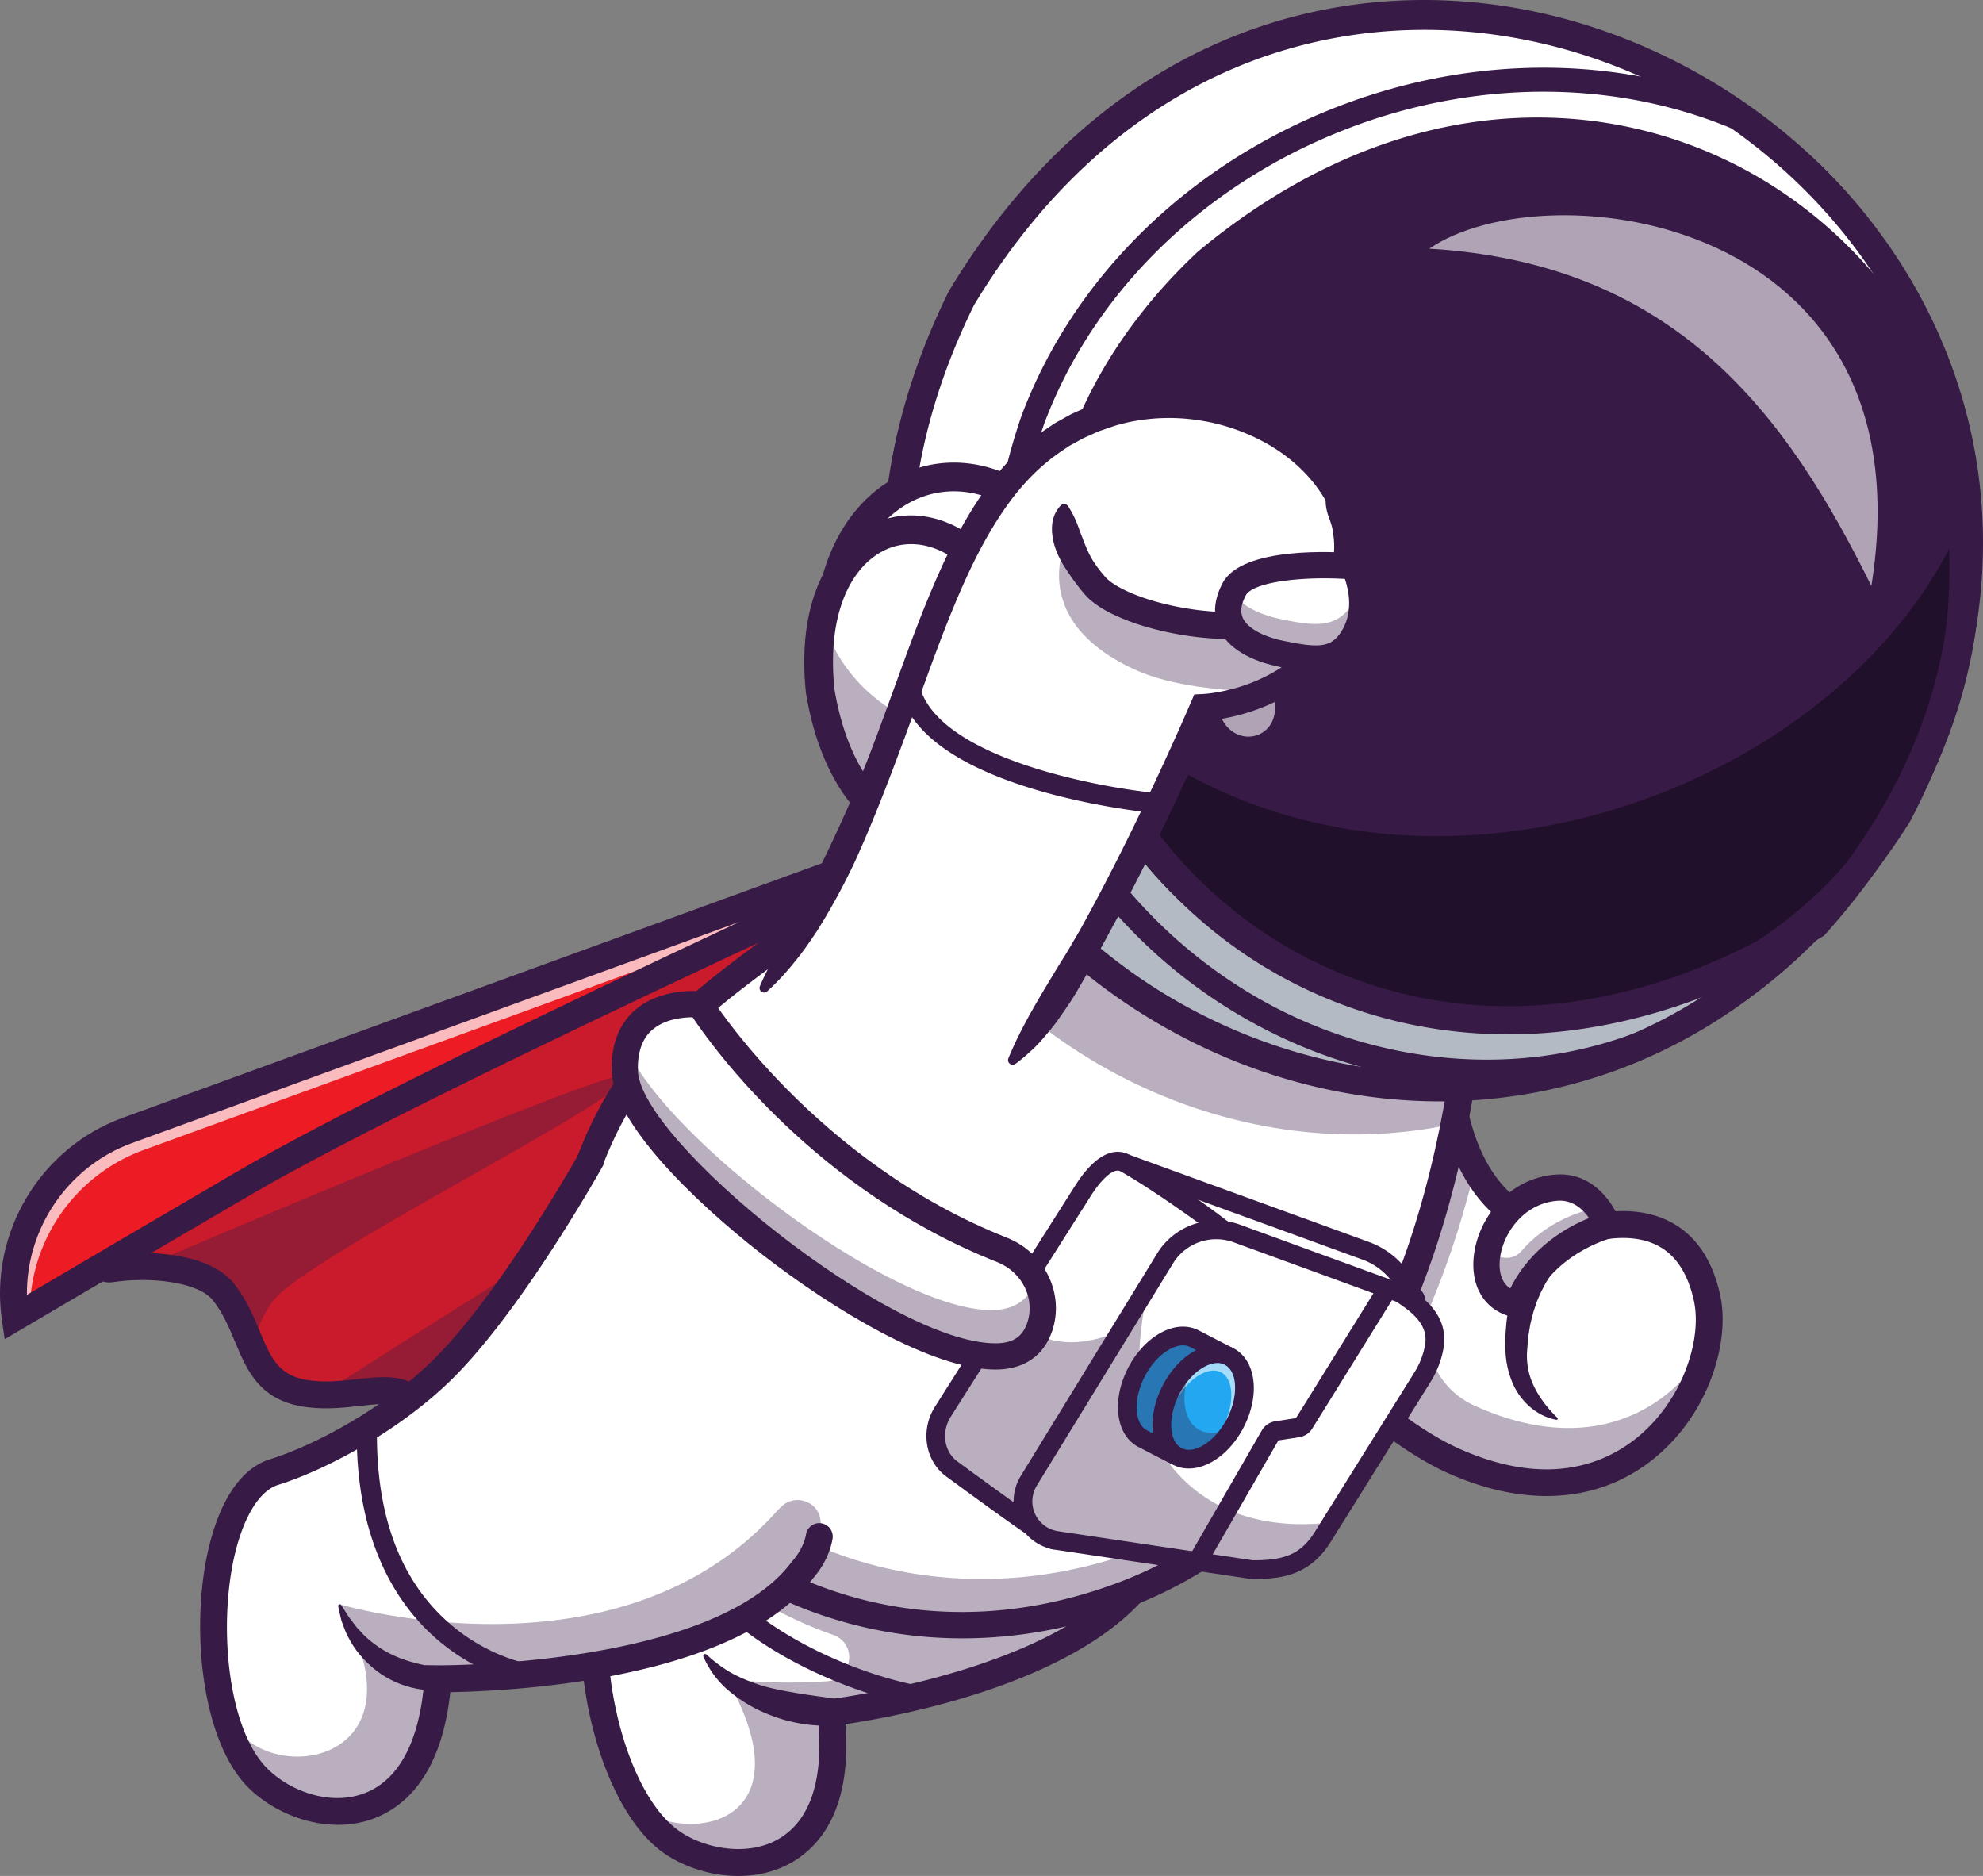 <svg id="Layer_1" data-name="Layer 1" xmlns="http://www.w3.org/2000/svg" viewBox="0 0 2644.95 2502.04"><rect x="0" y="0" width="2644.95" height="2502.04" fill="#808080" stroke="none"/><defs><style>.cls-1{fill:#ed1b24;}.cls-2{opacity:0.2;}.cls-3{fill:#371a45;}.cls-4{opacity:0.35;}.cls-5{opacity:0.7;}.cls-6{fill:#fff;}.cls-7{fill:#293856;}.cls-8{fill:#21102b;}.cls-9{opacity:0.6;}.cls-10{fill:#22a7f0;}</style></defs><path class="cls-1" d="M787.24,2448.14A278.9,278.9,0,0,1,831,2445h0c43.18.27,87.85,10.27,106.56,34.27,20,25.6,28.75,54.08,40,78.39,13.45,29.11,30.5,52.3,75,57.41,4.8.54,9.51.9,14.22,1,68.12,2.29,124.59-31.89,142.31,44.27l212.76-268.2,367.32-463.07-738.54,312-263.8,200.25C779.84,2445,779.34,2449.35,787.24,2448.14Z" transform="translate(-639.32 -755.76)"/><g class="cls-2"><path class="cls-3" d="M787.24,2448.14A278.9,278.9,0,0,1,831,2445h0c43.18.27,87.85,10.27,106.56,34.27,20,25.6,28.75,54.08,40,78.39,13.45,29.11,30.5,52.3,75,57.41,4.8.54,9.51.9,14.22,1,68.12,2.29,124.59-31.89,142.31,44.27l212.76-268.2,367.32-463.07-738.54,312-263.8,200.25C779.84,2445,779.34,2449.35,787.24,2448.14Z" transform="translate(-639.32 -755.76)"/></g><g class="cls-4"><path class="cls-3" d="M831.06,2445c43.18.27,87.85,10.27,106.56,34.27,20,25.6,28.75,54.08,40,78.39.9-17.85,6.95-40.63,25.2-66,43.06-59.78,493-279.59,470.43-301.43C1459.35,2176.8,840.52,2441,831.06,2445Z" transform="translate(-639.32 -755.76)"/></g><g class="cls-4"><path class="cls-3" d="M1066.83,2616.1c68.12,2.29,124.59-31.89,142.31,44.27l212.76-268.2C1275.33,2482.67,1108.9,2589.1,1066.83,2616.1Z" transform="translate(-639.32 -755.76)"/></g><path class="cls-3" d="M1208.2,2664.58l-.88-3.8c-12.69-54.5-44.9-50.89-89.45-45.9-19.76,2.21-42.16,4.73-65.46,2-55.05-6.35-68.87-39.43-84.86-77.74-8.18-19.59-16.63-39.84-31.42-58.77-24.2-31-94.64-38.79-148.63-30.41-5.5.84-7.26-.85-7.77-2.42-.81-2.5,1.49-5.43,6.16-7.85l263.65-200.17,745.71-315.08Zm-56.74-56.08c27.4,0,48.4,8.74,58.6,47.68l573.09-722.5L1051.41,2242.8,787.75,2443c-3.1,1.58-4.14,2.95-4.36,3.44.13,0,.49,0,1.2,0a15.06,15.06,0,0,0,2.34-.2c55.05-8.54,127.09-.29,152.16,31.81,15.1,19.33,23.66,39.82,31.93,59.64,15.54,37.21,29,69.36,81.82,75.45,22.88,2.64,45.05.15,64.61-2C1129.55,2609.78,1141,2608.5,1151.46,2608.5Z" transform="translate(-639.32 -755.76)"/><path class="cls-3" d="M1200.11,2700.62l-8.43-36.2c-9-38.75-24.49-38.91-72-33.58-20.62,2.31-44,4.93-69.09,2-64.4-7.42-81.4-48.13-97.84-87.51-7.77-18.6-15.8-37.84-29.26-55.07-19.42-24.86-84.41-32-133.51-24.42-14.87,2.33-23-5.74-25.5-13.35-2.58-7.93-.5-18.85,12.68-26.31l264.49-200.8,2.07-.87,803.17-339.3Zm-49.39-108.07c24.94,0,48.52,6.15,63.87,32.08l516.94-651.71-671.79,283.79L835.43,2427c46.91.83,94.1,12.76,116.32,41.21,16.43,21,25.81,43.5,34.09,63.33,15.25,36.53,25.33,60.67,68.84,65.68,21.06,2.43,41.36.16,61-2C1127.18,2593.89,1139.1,2592.55,1150.72,2592.55ZM786.89,2441.33h0Z" transform="translate(-639.32 -755.76)"/><path class="cls-1" d="M2030.06,1819,809.15,2263.5a230.91,230.91,0,0,0-149.63,249.36h0S836.3,2408.7,967.71,2332C1224.37,2182.32,2030.06,1819,2030.06,1819Z" transform="translate(-639.32 -755.76)"/><g class="cls-5"><path class="cls-6" d="M659.51,2512.86s7.13-4.22,19.59-11.53A231.08,231.08,0,0,1,831,2289.55L1672.88,1983c194.87-90.78,351-161.24,357-164L809.17,2263.49A231,231,0,0,0,659.51,2512.86Z" transform="translate(-639.32 -755.76)"/></g><path class="cls-3" d="M645.52,2541.94l-3.76-26.56c-16.4-115.73,51.42-228.75,161.25-268.74l1220.91-444.53,13.52,33.21c-8,3.63-807.78,364.68-1060.69,512.22-129.88,75.76-306.36,179.74-308.12,180.78Zm980.36-556.72L815.29,2280.36c-85.25,31-140.92,113.49-140.08,202.45,53.38-31.43,182.49-107.37,283.46-166.26C1093.79,2237.72,1383,2098.79,1625.88,1985.22Z" transform="translate(-639.32 -755.76)"/><path class="cls-6" d="M1534.65,3212.32c75.21,53.15,238.51,46.6,212.81-172.4,0,0,157.42-18.35,286.14-80.15,64-30.72,120.82-72.16,147.78-127.42l-342.25-512s-86.6,204-159.93,310.49c-41.94,60.87-103.34,116.16-156.35,152a423.26,423.26,0,0,1-40.9,24.72C1392.29,2854.46,1432.57,3140.2,1534.65,3212.32Z" transform="translate(-639.32 -755.76)"/><g class="cls-4"><path class="cls-3" d="M1496.12,3171.46c11.53,16.91,24.45,30.9,38.53,40.86,75.21,53.15,238.51,46.6,212.81-172.4,0,0,157.38-18.35,286.09-80.15h0c12.78-6.14,25.29-12.69,37.31-19.73q3.38-2,6.73-4a357.09,357.09,0,0,0,48.17-34.49c1.17-1,2.33-2,3.5-3.05,5.07-4.48,10-9.1,14.57-13.9,1.4-1.44,2.79-2.87,4.13-4.35,2.74-3,5.38-5.92,7.89-9,1.13-1.35,2.25-2.74,3.37-4.13,2.55-3.23,5-6.5,7.35-9.86,1.08-1.53,2.11-3.05,3.1-4.58,1.16-1.7,2.24-3.41,3.32-5.16s2-3.27,2.91-5c.72-1.21,1.39-2.42,2.06-3.67.5-.86.95-1.75,1.39-2.65.72-1.3,1.35-2.56,2-3.86l-342.25-512a.39.39,0,0,1,0,.14.15.15,0,0,0,0,.13c-.09.18-.18.4-.36.76-.85,2-3,6.95-6.14,14.22-21.57,49.24-92.08,206.31-153.34,295.24-41.94,60.87-103.34,116.16-156.35,152,58.61,67.8,137.17,121.75,227.76,153.5,32.71,11.47,26.08,59.47-8.5,61.83-77.65,5.3-133.6-3.41-133.6-3.41C1713.46,3178.68,1574,3215.73,1496.12,3171.46Z" transform="translate(-639.32 -755.76)"/></g><path class="cls-3" d="M1624.17,3257.81c-37.14,0-73.78-12.42-99.89-30.86-74.18-52.41-116.31-202.83-109.12-310.44,4.27-63.88,24.49-107,58.47-124.8,54.9-28.69,138-94.46,190.79-171.05,71.5-103.78,157.32-305.3,158.18-307.32a17.94,17.94,0,1,1,33,14c-3.56,8.4-88.13,206.92-161.66,313.66-56.24,81.63-145,151.82-203.72,182.5-21.68,11.33-36,46.1-39.29,95.39-6.41,95.9,30.63,234,94,278.75,33.46,23.64,91.73,35.29,133.77,10.29,43-25.58,60.61-83,50.86-165.91l-2.1-17.83,17.83-2.08c3.43-.41,344-42,419.92-197.65a17.94,17.94,0,1,1,32.24,15.73c-74.81,153.33-356.46,204.3-430.54,215.2,8.63,111.52-32.64,161.24-69.87,183.38C1674.65,3252.12,1649.3,3257.81,1624.17,3257.81Z" transform="translate(-639.32 -755.76)"/><path class="cls-3" d="M1864.64,3031.28a13.52,13.52,0,0,1-2.52-.24c-99.42-18.9-298.43-96.14-340.07-253.2a13.45,13.45,0,1,1,26-6.89c35.43,133.66,210.24,213,319.08,233.65a13.46,13.46,0,0,1-2.5,26.68Z" transform="translate(-639.32 -755.76)"/><path class="cls-3" d="M1748.9,3056.8a139.55,139.55,0,0,1-26.07-.2c-4.24-.31-8.46-.85-12.64-1.56s-8.39-1.38-12.53-2.36c-16.64-3.52-32.79-9.54-48.26-16.94a189.52,189.52,0,0,1-42.61-28.91,127.68,127.68,0,0,1-29.24-41.32,2.6,2.6,0,0,1,4.13-3l.13.12c11.92,10.84,24.12,19.87,37.5,26.83a236.46,236.46,0,0,0,41.76,16.07c14.45,3.87,29.19,6.36,43.92,8.89,7.37,1.2,14.79,2.26,22.2,3.31s15.15,2.05,21.71,3.15l1.41.24a18,18,0,0,1-1.41,35.64Z" transform="translate(-639.32 -755.76)"/><path class="cls-6" d="M2473.84,2637c37.59,30.28,74.45,53.73,103,66.61,240,108.26,362.92-106.34,339.55-215.91-31.57-147.91-179.53-85.89-179.53-85.89-54-5.6-100-32.42-130.24-87.36-37-67.19-50.41-176.4-25.61-340.32q6.12-40.44,15.38-85.44l-46.19,66.6-239.32,345.07C2254.57,2410.09,2367.1,2551.06,2473.84,2637Z" transform="translate(-639.32 -755.76)"/><g class="cls-4"><path class="cls-3" d="M2295.83,2363.68c0,2.06.05,4.12.14,6.23,0,.31,0,.63,0,.9.09,1.84.18,3.72.36,5.6,0,.32.05.59.05.9.18,2,.36,4,.63,5.92.17,1.7.44,3.45.71,5.16a25,25,0,0,0,.41,2.64c1,6.19,2.37,12.34,4,18.53q.87,3.29,1.88,6.59v.09c.59,1.93,1.21,3.9,1.84,5.87.14.41.27.81.4,1.26q1,3,2.16,6.05c.76,2.25,1.61,4.45,2.51,6.64.4,1.08.85,2.16,1.3,3.19.9,2.28,1.88,4.53,2.87,6.77.13.31.27.63.4.9.59,1.39,1.26,2.78,1.89,4.17,1.07,2.37,2.24,4.75,3.41,7.13.67,1.43,1.39,2.87,2.15,4.26,2.38,4.66,4.93,9.33,7.58,14,1.07,1.89,2.2,3.77,3.32,5.65a429.59,429.59,0,0,0,24.75,37c1.08,1.48,2.2,2.92,3.32,4.4s2.2,2.91,3.37,4.39c2.24,2.88,4.53,5.79,6.86,8.66s4.48,5.47,6.77,8.21c6.06,7.22,12.38,14.35,18.84,21.35,1.25,1.34,2.51,2.73,3.81,4.08,14.35,15.29,29.42,29.87,44.71,43.5,1.93,1.71,3.91,3.41,5.84,5.16.44.36.85.72,1.25,1.08,2.74,2.37,5.47,4.71,8.21,7q6.12,5.19,12.24,10.09c37.59,30.28,74.45,53.73,103,66.61,196.39,88.57,314.39-39,338-148.37-50.32,82.39-155.67,144.33-308.47,75.4l-.79-.36c-53.46-24.32-77.24-87.1-54.9-141.42,24.27-59,42.4-118.48,56-174.41-37-67.19-50.41-176.4-25.61-340.32l-30.81-18.84-224.34,323.5-15,21.57A137,137,0,0,0,2295.83,2363.68Z" transform="translate(-639.32 -755.76)"/></g><path class="cls-3" d="M2702.18,2751.09c-41.94,0-86.7-10.33-132.75-31.11-86.59-39.07-235.76-164-279-287.56-18.15-51.9-16.64-99.08,4.46-140.21a17.94,17.94,0,0,1,31.93,16.38c-16.45,32-17.29,69.72-2.52,112,38.44,109.93,177.27,229.43,259.88,266.7,117.2,52.88,194.23,21.72,238.2-13.73,61.56-49.63,87.2-131.56,76.43-182.09-7.8-36.56-24-61.52-48.08-74.19-45.4-23.86-106.37.9-107,1.16l-4.2,1.74-4.56-.46c-54.42-5.68-97.93-30.33-129.31-73.26-63.29-86.56-72.33-241.79-26.88-461.38a17.94,17.94,0,0,1,35.14,7.27c-42.7,206.3-35.54,356,20.7,432.93,24.35,33.31,57.94,52.89,99.9,58.27,17.47-6.35,80.09-25.65,132.68,1.86,34.1,17.83,56.54,51,66.69,98.58,12.86,60.29-14,157-89,217.51C2804,2734.48,2755.34,2751.09,2702.18,2751.09Z" transform="translate(-639.32 -755.76)"/><path class="cls-6" d="M1689.56,2872.31c127.91,58.67,285.56,71.58,446.79,11.31,288.38-107.82,399.7-411,442.62-629,27-137,27-240.26,27-240.26l-642.29-392.61c-34.4,116.56-81.49,196.89-134.28,258.6-101.14,118.45-223,168.59-315.29,275.51-32.25,37.36-60.91,81.63-83.78,138.18-.85,2.07-1.71,4.18-2.51,6.28a430.13,430.13,0,0,0-17.59,55.75C1358.25,2570.39,1486.39,2779.07,1689.56,2872.31Z" transform="translate(-639.32 -755.76)"/><g class="cls-4"><path class="cls-3" d="M2136.35,2883.62c207.29-77.5,323.1-256,387.77-431.14-68.17,154.19-179.89,301.43-363,369.87-430,160.79-834.74-199.13-717.05-559.5q-8.61,17.83-16.28,37.45C1283.8,2668.38,1696.87,3048,2136.35,2883.62Z" transform="translate(-639.32 -755.76)"/></g><path class="cls-3" d="M1923,2940.9a581.61,581.61,0,0,1-129.91-14.58c-105.49-24.15-200.28-76.55-274.14-151.54-132.67-134.7-173-314.53-107.83-481,56.38-144.09,146.39-211.11,241.69-282.06,111.6-83.1,227-169,293.63-395l6.61-22.43,670.85,410v10.06c0,7.19-.68,178.3-59.46,374-78.49,261.21-224.35,438.31-421.83,512.15C2070.67,2927.33,1996.39,2940.9,1923,2940.9Zm51-1291.81c-70.83,220.91-187.15,307.53-299.76,391.38-91.06,67.8-177.07,131.84-229.71,266.36-59.84,152.93-22.46,318.45,100,442.77,117,118.77,332.23,211.93,585.52,117.22,235.43-88,347.35-314,399.78-488,49.56-164.52,56.92-315.16,58-354.54Z" transform="translate(-639.32 -755.76)"/><g class="cls-4"><path class="cls-3" d="M1829.4,1880.33c130.69,273.54,448.9,439.75,749.57,374.27,27-137,27-240.26,27-240.26l-642.29-392.61C1929.28,1738.29,1882.19,1818.62,1829.4,1880.33Z" transform="translate(-639.32 -755.76)"/></g><g class="cls-4"><path class="cls-3" d="M1957.1,1885c94.67-6.85,161.51-123.72,142.38-254.13-57.14,138-205.12-85.44-216.38-150C1640.85,1546.59,1783.48,1901.36,1957.1,1885Z" transform="translate(-639.32 -755.76)"/></g><g class="cls-5"><path class="cls-6" d="M2159.77,1509.91c38,127,183,86,168.63-29.32C2302.05,1336.2,2130.41,1381.75,2159.77,1509.91Z" transform="translate(-639.32 -755.76)"/></g><path class="cls-6" d="M3169.91,1842.62c-511.57,805-1654.62,134.63-1248.26-689.15C2425.76,317,3606.65,1011.07,3169.91,1842.62Z" transform="translate(-639.32 -755.76)"/><path class="cls-6" d="M3169.91,1842.62c-511.57,805-1654.62,134.63-1248.26-689.15C2425.76,317,3606.65,1011.07,3169.91,1842.62Z" transform="translate(-639.32 -755.76)"/><path class="cls-6" d="M3169.91,1842.62c-511.57,805-1654.62,134.63-1248.26-689.15C2425.76,317,3606.65,1011.07,3169.91,1842.62Z" transform="translate(-639.32 -755.76)"/><path class="cls-3" d="M2559.73,2219.22c-123.6,0-248.22-32.87-361.72-96.69C2038.77,2033,1919.1,1893,1861,1728.18c-64.9-184.23-48.18-385,48.36-580.75l.55-1c118.42-196.5,283-323.75,476-368,171.13-39.24,354.48-10.66,516.27,80.47,162.12,91.33,282.92,233.91,340.13,401.49,64.12,187.8,43.26,391.33-60.35,588.6l-.56,1c-120.33,189.34-284.5,311.54-474.78,353.4A683.87,683.87,0,0,1,2559.73,2219.22ZM1933.65,1160c-207.37,421-1.45,781.71,277.75,938.69,285.78,160.67,689.26,141.66,946.67-262.95,222.95-425,16.76-791.95-269.26-953.07C2605.57,723.15,2185.94,741.91,1933.65,1160ZM3169.9,1842.62h0Z" transform="translate(-639.32 -755.76)"/><g class="cls-4"><path class="cls-7" d="M3169.91,1842.6c-429.75,703-1454.12,293.32-1320-487.15,39.82,255.16,127.23,267.88,257.32,401,398.49,436,1052.36,143,1148.77-367.43C3278.93,1547.93,3246.72,1707.28,3169.91,1842.6Z" transform="translate(-639.32 -755.76)"/></g><path class="cls-3" d="M2559.73,2224.72c-124.54,0-250.08-33.11-364.41-97.39-160.41-90.19-281-231.29-339.47-397.32-65.41-185.66-48.6-388,48.61-585l.77-1.42c119.22-197.8,285-325.93,479.49-370.52,172.47-39.54,357.22-10.77,520.2,81,163.3,92,285,235.64,342.64,404.5,64.62,189.27,43.64,394.3-60.69,592.93l-.79,1.37c-121.13,190.61-286.5,313.65-478.24,355.82A689.06,689.06,0,0,1,2559.73,2224.72Zm-621.25-1062c-205.66,417.75-1.36,775.51,275.62,931.24,283.48,159.38,683.72,140.46,939.21-260.91,221.05-421.7,16.52-785.69-267.2-945.52C2605.16,729.24,2188.89,747.91,1938.48,1162.68ZM3169.9,1842.62h0Z" transform="translate(-639.32 -755.76)"/><path class="cls-3" d="M3060.1,1988.64C2350.88,2433.91,1715.65,1609.5,2249,1106.45,2880.72,579.29,3627.43,1353.19,3060.1,1988.64Z" transform="translate(-639.32 -755.76)"/><path class="cls-8" d="M3239.16,1487.59c24,756.49-1056.27,849.34-1191.73,161.32C2405.33,2046.59,3046.46,1859.28,3239.16,1487.59Z" transform="translate(-639.32 -755.76)"/><path class="cls-3" d="M2621.55,2201.45c-91.19,0-183.53-20.48-270.26-60.85-144.67-67.35-261.21-182.6-328.16-324.52-73.84-156.54-81.29-331.2-21.54-505.1,66.6-178.78,213.5-326.41,403.15-405.41,190.33-79.27,399.78-79.37,574.65-.27l2.37,1.32c147.24,99.59,247.72,256.63,282.95,442.2,33.27,175.3,3.75,358.26-81,501.94l-.06.11C3083,2018.59,2945.88,2131.71,2787.14,2178A591.22,591.22,0,0,1,2621.55,2201.45Zm76.66-1323.37c-93.93,0-189.79,19-281.14,57.08-181.5,75.6-321.94,216.51-385.31,386.62-123.37,359.1,74.13,669.22,333.06,789.76,225.35,104.91,567.79,95.29,791.3-277.09,156.82-265.93,117.31-690.9-191.18-900.51C2882.12,896.7,2791.1,878.08,2698.21,878.08Zm471.69,964.54h0Z" transform="translate(-639.32 -755.76)"/><path class="cls-3" d="M2651,2135.34a638.85,638.85,0,0,1-109.57-9.4,619.59,619.59,0,0,1-384.9-231.87c-87.79-113.5-131.87-251.85-124.1-389.56,8.57-152.11,78.92-294.57,203.42-412l.87-.77c149.54-124.8,316.18-186.57,481.94-178.56,149,7.17,288.86,70.83,393.71,179.23,107.28,110.93,167.05,257.13,168.28,411.67,1.38,172.65-70,344.62-206.29,497.33l-1.81,2-2.3,1.44C2933,2091.1,2789.93,2135.34,2651,2135.34ZM2261.77,1120.79c-261.39,246.9-226,554.46-74.88,749.83,166.45,215.2,496.94,330.28,860.72,103.23,284.07-320,218.66-667.22,37.25-854.79C2902.42,930.44,2577.21,857.89,2261.77,1120.79Zm798.33,867.85h0Z" transform="translate(-639.32 -755.76)"/><path class="cls-6" d="M1746.08,1658.84c54.72,331.83,391.9,304.92,371.59-17.14C2073.09,1291.8,1712.65,1320.53,1746.08,1658.84Z" transform="translate(-639.32 -755.76)"/><path class="cls-3" d="M1951.37,1914.9c-91.08,0-195.07-76.29-224.2-252.94l-.16-1.24c-18-182.19,73.54-276.45,166.21-286.93,54.09-6.12,110,15.25,153.28,58.63,47.86,47.91,79,119.44,90.18,206.86l.12,1.21c11,174.47-76.11,263-167.32,273.39A159.81,159.81,0,0,1,1951.37,1914.9Zm-186.28-258.56c27.15,163.31,122.74,228.28,200.06,219.46,73.08-8.31,142.62-83.35,133.43-232.28-21.18-164.61-117.13-241.15-201-231.65C1823,1420.3,1749.9,1500.39,1765.09,1656.34Z" transform="translate(-639.32 -755.76)"/><path class="cls-6" d="M1733.33,1677.61c44.62,268.86,297.56,253,281.18-7.52C1979.31,1383.2,1704.44,1400.78,1733.33,1677.61Z" transform="translate(-639.32 -755.76)"/><path class="cls-3" d="M1892.61,1891.6c-71.33,0-153.76-63.71-178.19-210.85l-.15-1.15c-15.68-150.25,54.61-227.48,126.55-235.64,81-9.17,173.19,64.72,192.71,223.79l.11,1.13c8.94,142.25-57.69,214-127.69,222A117.84,117.84,0,0,1,1892.61,1891.6Zm-140.28-216.55c22,131.29,92.7,184.18,149.27,177.72,51.91-5.93,101-64.16,93.82-180.91-16.61-133.94-88.17-196.91-150.28-189.82C1791.46,1488.14,1739.58,1551.13,1752.33,1675.05Z" transform="translate(-639.32 -755.76)"/><g class="cls-9"><path class="cls-6" d="M2266.27,1708.21c18.53,51,86.63,33.13,71.63-24.12C2319.36,1633.12,2251.26,1651,2266.27,1708.21Z" transform="translate(-639.32 -755.76)"/></g><g class="cls-9"><path class="cls-6" d="M3135.33,1537.32c79.67-496.38-434.71-556.42-589.59-449.91C2875.27,1107.27,3022.8,1309.41,3135.33,1537.32Z" transform="translate(-639.32 -755.76)"/></g><g class="cls-4"><path class="cls-3" d="M2028.63,1731c4.53-38.07-1.37-77.52-15.08-113.52-46.41,182.59-230.37,103.86-274-26.45C1701.48,1860.83,1976.46,1984.27,2028.63,1731Z" transform="translate(-639.32 -755.76)"/></g><path class="cls-3" d="M2745.59,2417.53c-1.11.73-3.63,2.49-5.52,4-2,1.63-4.05,3.23-6,5s-4,3.53-5.87,5.42-3.78,3.8-5.61,5.77a155.85,155.85,0,0,0-19.52,25.94c-3.07,4.52-5.22,9.58-7.85,14.39-2.33,4.95-4.45,10-6.53,15.16-1.61,5.3-3.67,10.46-5,15.88s-2.94,10.8-3.81,16.38-1.92,11.14-2.5,16.79c-.38,5.69-.8,11.39-1.31,17.11a95.4,95.4,0,0,0,3.78,31.44c6.36,20.13,19,38.63,36.63,55.86l.14.13a1.53,1.53,0,0,1,0,2.17,1.57,1.57,0,0,1-1.36.44c-25.75-4.56-48.21-24.41-58.78-49.85a121.65,121.65,0,0,1-9.06-39.91c-.17-6.42-.23-12.87-.26-19.33.16-6.46.9-12.94,1.35-19.44,2.75-25.89,10.3-52,23.66-75.24a168,168,0,0,1,23.56-32.66,99.34,99.34,0,0,1,7.08-7.29c2.44-2.36,4.93-4.68,7.59-6.86s5.35-4.33,8.14-6.4a110.72,110.72,0,0,1,9.59-6.22,17.91,17.91,0,0,1,18.78,30.49Z" transform="translate(-639.32 -755.76)"/><path class="cls-6" d="M2783.75,2390.23s-87.67,21.45-120.4,105.27c0,0-34-2.31-40.46-40.85-7.53-45,28.55-110.29,92.71-114.87C2764.28,2336.29,2783.75,2390.23,2783.75,2390.23Z" transform="translate(-639.32 -755.76)"/><g class="cls-4"><path class="cls-3" d="M2622.88,2454.63c6.46,38.57,40.45,40.86,40.45,40.86,32.74-83.83,120.42-105.26,120.42-105.26a97.73,97.73,0,0,0-13.76-24c-25.71,5.62-68.83,20.25-101.32,58.07-12.37,14.41-35.84,11.41-43-6.17l-.25-.63C2621.89,2430.28,2621,2443.1,2622.88,2454.63Z" transform="translate(-639.32 -755.76)"/></g><path class="cls-3" d="M2675,2513.83l-12.81-.87c-16.53-1.13-49.62-14.15-56.53-55.42-4.88-29.14,5.11-63.78,26.07-90.42s50.27-42.48,82.65-44.8c61.21-4.3,84.89,59.26,85.86,62l6.62,18.31-18.88,4.62c-1.45.37-79.54,21-108.3,94.64Zm45-156.71c-1,0-2,0-3.08.11-22.43,1.61-42.9,12.8-57.64,31.54s-22.31,43.57-19.06,63c2.07,12.38,8,18.94,13.52,22.41,27.7-55.6,77-82.5,105.07-93.87C2751.22,2369.47,2738.57,2357.12,2719.93,2357.12Z" transform="translate(-639.32 -755.76)"/><path class="cls-6" d="M1657.8,2074.35,1989,2171c115.67-143.43,255.42-471.6,255.42-471.6s38.71-1.39,82.39-21.12c32.65-14.76,68.08-39.78,92.21-82.12a204.83,204.83,0,0,0,19.2-45.79c48.48-168.32-148.77-293.5-315.92-244.21C1859.49,1383.67,1886.09,1764.13,1657.8,2074.35Z" transform="translate(-639.32 -755.76)"/><g class="cls-4"><path class="cls-3" d="M2152.54,1648.68c48.39,22.29,117.78,28.66,174.24,29.56,32.65-14.76,68.08-39.78,92.21-82.12-92.48,4.57-326.82,3.41-356.06-122.39C2062.93,1473.73,2005.43,1580.92,2152.54,1648.68Z" transform="translate(-639.32 -755.76)"/></g><path class="cls-3" d="M1653,2070.83c6.86-16.36,15.26-31.36,22.82-46.89,7.94-15.25,15.61-30.57,23.75-45.58,15.91-30.26,31.06-60.84,45.88-91.7,14.56-31,28.86-62.24,41.68-94.22,13.09-31.86,24.9-64.35,36.82-96.9,23.88-65.07,46.59-131.19,76.89-195.36,15.22-32,32.51-63.51,53.8-92.9,21.13-29.4,47-56.33,77.49-77.47l11.52-7.78c3.77-2.69,8-4.63,12-7l12.16-6.72c4.19-2,8.44-3.79,12.66-5.68s8.42-3.85,12.73-5.51l13.07-4.48c4.39-1.43,8.67-3.12,13.15-4.31l13.47-3.52a295.65,295.65,0,0,1,110.2-4,299.84,299.84,0,0,1,104.2,35.78c32.21,18.25,61.14,43.44,82.51,74.82a199.17,199.17,0,0,1,25.08,51.25,184.89,184.89,0,0,1,8.57,56.73,212,212,0,0,1-8.15,56.34,224.79,224.79,0,0,1-22.19,51.89c-19.26,32.8-48,59.89-80.94,77.92a260.17,260.17,0,0,1-51.57,21.52q-13.37,4-27.06,6.59c-4.57.87-9.17,1.62-13.83,2.24s-9,1.13-14.68,1.42l15.86-10.9c-17.91,41.55-36.58,82.29-55.82,123s-39.09,81-59.93,121c-10.22,20.07-21.16,39.81-31.81,59.69-11,19.73-21.25,39.86-32.73,59.42-2.8,4.92-5.72,9.77-8.63,14.63s-6.22,9.52-9.35,14.26-6.42,9.38-9.66,14l-4.89,7-5.3,6.75c-7.2,8.91-14.52,17.67-22.61,25.88-8.43,8-17,15.82-26.5,22.67a6.21,6.21,0,0,1-9.36-7.4l0-.11c17.59-42.36,40.34-79.36,63.3-117.39,5.66-9.52,11.82-18.72,17.41-28.32s11.3-19.12,16.77-28.79c10.67-19.5,21.32-39,31.47-58.85,20.59-39.48,40.27-79.5,59.35-119.81s37.68-81,55.23-121.72l4.44-10.3,11.42-.6c3-.16,7.42-.59,11.23-1.12s7.92-1.18,11.87-1.93c7.92-1.52,15.79-3.44,23.53-5.73a224.34,224.34,0,0,0,44.39-18.5,177,177,0,0,0,67.44-64.77,189.51,189.51,0,0,0,18.64-43.66,176.16,176.16,0,0,0,6.73-46.41,148.91,148.91,0,0,0-6.9-45.86,163.44,163.44,0,0,0-20.59-42c-17.74-26.06-42.42-47.84-70.58-63.76a263.89,263.89,0,0,0-91.72-31.45,259.78,259.78,0,0,0-96.76,3.51l-11.73,3.07c-3.91,1-7.72,2.57-11.58,3.82l-11.57,3.94c-3.79,1.45-7.43,3.25-11.16,4.85l-11.11,5-10.62,5.9c-3.48,2.06-7.21,3.7-10.5,6.08l-10.06,6.82c-26.63,18.48-49.68,42.23-69,69.19s-35.82,56.49-50.4,87.17c-29.08,61.5-51.67,127-75.59,192.25s-48.15,131.09-77.21,195.25a869.64,869.64,0,0,1-50.48,93c-9.78,14.74-19.64,29.4-31.09,43a344.15,344.15,0,0,1-36.25,38.9,6.08,6.08,0,0,1-9.76-6.78Z" transform="translate(-639.32 -755.76)"/><path class="cls-3" d="M2065.5,1433.35c7.1,11.53,10.79,21.12,14.23,31.16,3.91,9.88,7.48,20.09,12.47,30.22s11.87,19.44,19.44,28.31a34.84,34.84,0,0,0,2.52,2.91,24.37,24.37,0,0,0,2.34,2.29,32.65,32.65,0,0,0,2.73,2.3c.92.77,1.93,1.53,3,2.27a114.43,114.43,0,0,0,14,8.37c20.27,10.27,43.55,17.42,67,22.48a385.77,385.77,0,0,0,71.57,8.57c23.92.55,47.86-1.24,70.17-6.84s42.89-15.31,56.27-30.36a67,67,0,0,0,14.41-25.84,93.42,93.42,0,0,0,3-31.25,138.17,138.17,0,0,0-2.08-16.57c-1.06-5.57-3.15-11-5.11-16.39a68.41,68.41,0,0,1-3.84-17.16,42.8,42.8,0,0,1,3.86-21.14l.15-.33a8.58,8.58,0,0,1,10.8-4.48,36.2,36.2,0,0,1,17.92,13.92,54,54,0,0,1,7.94,18.72c1.53,6.68,2.29,13.57,3.6,20.36a187.89,187.89,0,0,1,2.58,20.9,129.22,129.22,0,0,1-4.44,43.56,103.34,103.34,0,0,1-22.07,39.61c-10.06,11.39-22.35,20-35,26.68a180.06,180.06,0,0,1-39.26,14.57c-26.62,6.64-53.39,8.49-79.78,7.91a422.13,422.13,0,0,1-78.27-9.36c-25.74-5.63-51.11-13.18-75.85-25.66A147.3,147.3,0,0,1,2101.4,1562c-1.52-1-3-2.17-4.53-3.41s-3-2.4-4.48-3.8a69.88,69.88,0,0,1-8.08-8.53c-8.82-10.28-16.62-21.53-24.31-33.16-7.52-11.73-13.94-24.87-16.43-39.37-2.44-14.31-1.85-30.43,10.43-43.66a6.38,6.38,0,0,1,9-.34,6.55,6.55,0,0,1,1.07,1.3Z" transform="translate(-639.32 -755.76)"/><path class="cls-6" d="M2445.21,1511.15s-137.66-11.34-159.75,30.54c-26.73,50.67,18.19,76.78,62.09,85.91,42.52,8.83,73.68,13.7,95.12-19.33C2471.94,1563.17,2445.21,1511.15,2445.21,1511.15Z" transform="translate(-639.32 -755.76)"/><g class="cls-4"><path class="cls-3" d="M2347.55,1627.6c42.51,8.84,73.68,13.68,95.12-19.33,16.33-25.16,15.21-52.47,11-71.71a81.85,81.85,0,0,1-11,25.56c-21.44,33-52.61,28.17-95.12,19.33-26.06-5.42-52.48-16.81-64.05-35.79C2261.12,1593.74,2304.8,1618.68,2347.55,1627.6Z" transform="translate(-639.32 -755.76)"/></g><path class="cls-3" d="M2393.61,1651.62c-16.46,0-33.48-3.54-49.62-6.89-22.85-4.75-63.44-17.51-78.53-49.54-6-12.8-10.13-33.89,4.52-61.66,26.16-49.59,151.76-41.88,176.67-39.82l9.69.8,4.44,8.64c1.28,2.5,31,61.65-3.43,114.64C2440.24,1644.15,2417.52,1651.62,2393.61,1651.62Zm12.26-124.55c-49.71,0-97,7.73-104.93,22.79-6.45,12.22-7.7,22.17-3.81,30.41,6.2,13.17,26.38,24.45,54,30.19,46.55,9.68,63.22,9.33,76.88-11.72,17-26.12,10.14-56.31,5.14-70.89C2424.11,1527.33,2415,1527.07,2405.87,1527.07Z" transform="translate(-639.32 -755.76)"/><path class="cls-6" d="M1446.09,2303.71s-122.72,185.14-214.49,276.74c-66.75,66.63-162.79,118.81-226.61,138.64-96.81,30.08-109.79,318.17-22.66,407.23,64.24,65.67,226.09,88.35,241.09-131.52,0,0,376,3.63,486.53-145.52h0a93,93,0,0,0,9.59-111.9Z" transform="translate(-639.32 -755.76)"/><g class="cls-4"><path class="cls-3" d="M937.61,3037.63c9.6,36.51,24.44,68,44.71,88.71,64.23,65.66,226.09,88.31,241.12-131.54,0,0,376,3.63,486.52-145.54a92.8,92.8,0,0,0,23.91-62.29v-.52c-.15-26.39-32.15-39.67-51.62-21.86-2.62,2.4-5.09,4.85-7.31,7.31-210.75,235.23-583.61,123.29-583.61,123.29,125.58,216-100.59,247.07-144,153.79C945.28,3044.55,940.66,3041.71,937.61,3037.63Z" transform="translate(-639.32 -755.76)"/></g><path class="cls-3" d="M1090.16,3189.6c-46.82,0-92.76-22.22-120.66-50.73-62.9-64.31-77-219.09-50.6-323.31,15.88-62.84,43.81-102.12,80.77-113.61,59.31-18.42,153.22-68.28,219.26-134.19,88.92-88.76,191.88-272.17,192.91-274a17.94,17.94,0,1,1,31.32,17.5c-4.3,7.7-106.41,189.6-198.89,281.9-70.33,70.21-170.58,123.38-234,143.07-23.69,7.36-44.33,39.48-56.63,88.13-23.47,92.85-12.21,234.55,41.47,289.43,29.21,29.85,83.07,51.13,129.49,34,47.22-17.4,75.19-70.73,80.88-154.2l1.15-16.88,16.92.16c3.7.11,368.14,1.81,472-138.26l1.46-1.73c.08-.09,14-15.12,17.39-34.72a17.94,17.94,0,0,1,35.37,6.08c-4.77,27.71-21.6,47.71-26,52.54-102.94,137.32-408.16,150.7-483.88,151.88-11.88,112.06-61.92,153.72-102.83,168.8A135.3,135.3,0,0,1,1090.16,3189.6Z" transform="translate(-639.32 -755.76)"/><path class="cls-3" d="M2186.2,1840.87c-.4,0-.81,0-1.22,0-12.92-1.17-316.66-30.1-346.06-167.34a13.45,13.45,0,1,1,26.31-5.64c21,97.9,239.67,138.71,322.17,146.17a13.46,13.46,0,0,1-1.2,26.86Z" transform="translate(-639.32 -755.76)"/><path class="cls-3" d="M1343.66,3002a13,13,0,0,1-2.05-.16c-2.39-.36-59.22-9.47-115.75-56.53-51.8-43.12-113-127.6-110.63-285.15a13.27,13.27,0,0,1,13.66-13.25,13.46,13.46,0,0,1,13.25,13.66c-1.81,117.32,31.8,205.87,99.89,263.18,50.83,42.79,103.15,51.41,103.67,51.5a13.46,13.46,0,0,1-2,26.75Z" transform="translate(-639.32 -755.76)"/><path class="cls-3" d="M1223.85,3009.79a85.8,85.8,0,0,1-12.89.23,109.76,109.76,0,0,1-12.06-1.29c-4-.58-7.9-1.54-11.82-2.45-3.85-1.16-7.75-2.2-11.52-3.61a127.09,127.09,0,0,1-41.27-24.58c-12-10.59-22.32-23-29.36-36.85-4-6.65-6.44-14-9.13-21.11-1.5-3.47-2-7.33-3-11s-1.61-7.34-2.35-11a2.15,2.15,0,0,1,3.88-1.66l.16.24c4.21,6.09,7.64,12.34,11.82,18.05,4.5,5.51,8.17,11.38,13.22,16.15,9,10.35,19.74,18.52,30.82,25.36s23.23,11.69,35.56,15.48c3.11.85,6.23,1.69,9.32,2.62,3.17.6,6.29,1.5,9.45,2.13s6.31,1.31,9.47,1.77l8.82,1.46,2,.32a15,15,0,0,1-1.1,29.66Z" transform="translate(-639.32 -755.76)"/><path class="cls-6" d="M2532.2,2494.64l-24.07-34.33a99.6,99.6,0,0,0-47.46-36.39L2140.19,2307.2c-5.29-1.9-19.84,66.54-21.69,71.84l32.13,84Z" transform="translate(-639.32 -755.76)"/><path class="cls-3" d="M2523.08,2506.37q-.72,0-1.44-.06l-379.88-31.5-36.57-95.57,1.51-4.32c.33-1.06,1.69-6.76,2.9-11.8,13.65-57.06,17.05-63.07,24-66.84a13.3,13.3,0,0,1,10.8-.84L2465,2412.17a111.54,111.54,0,0,1,53.41,41l18.58,26.49a17,17,0,0,1-13.86,26.74Zm-6.61-12.39Zm-357-42.79L2506.66,2480l-8.76-12.49a86.74,86.74,0,0,0-41.5-31.83l-310.36-113c-4.05,12.55-9.68,36.08-12.13,46.31-1,4.3-1.75,7.29-2.28,9.43Z" transform="translate(-639.32 -755.76)"/><path class="cls-6" d="M1909,2715.12c51.8,38,134,97.54,135.85,94.54l71.53-127.46,158.46-282.38c1-1.83-85.31-64.71-134.64-92.61-20.68-11.71-43.6,16.41-57.14,37.9l-100.2,158-85.75,135.22C1880.53,2664.39,1885.73,2698,1909,2715.12Z" transform="translate(-639.32 -755.76)"/><g class="cls-4"><path class="cls-3" d="M1909,2715.12c51.8,38,134,97.54,135.85,94.54l71.53-127.46,40-164.11s-81,54.63-144.78,11a139.39,139.39,0,0,1-28.75-26l-85.75,135.22C1880.53,2664.39,1885.73,2698,1909,2715.12Z" transform="translate(-639.32 -755.76)"/></g><path class="cls-3" d="M2044.66,2822.31c-7.06,0-23.14-9.18-143-97.12-28.54-20.93-35.15-62-15.05-93.58l185.92-293.2c33.88-53.8,60.82-49.47,73.85-42.09,30.4,17.2,71.15,45.42,87.26,56.76,13.27,9.33,25.74,18.37,35.11,25.45,15.59,11.78,22.7,17.15,17.1,27.33l-230.34,410.41-2.89,4.62-5.52,1.13A12.32,12.32,0,0,1,2044.66,2822.31Zm.22-12.67h0Zm85.22-492.55c-9,0-22.71,12.83-36.46,34.68l-186,293.26c-13.06,20.49-9.21,46.84,8.74,60,78.53,57.6,110.5,79.58,123.49,87.93L2259,2402.56c-20.67-16-83.79-61.18-125-84.48A7.9,7.9,0,0,0,2130.1,2317.09Z" transform="translate(-639.32 -755.76)"/><path class="cls-6" d="M2048.67,2810.33l260.57,38.93c41.18.09,70.73-5.74,94.41-43.68l12.07-19.33,120.87-193.62a114.16,114.16,0,0,0,15.74-40.32c5.56-31.8-15.52-53-45.21-71.71L2289.2,2401a80.39,80.39,0,0,0-94.46,30.9L2172,2469l-160.48,261.74C1991.8,2762.88,2011.35,2804.77,2048.67,2810.33Z" transform="translate(-639.32 -755.76)"/><g class="cls-4"><path class="cls-3" d="M2048.67,2810.33l260.57,38.93c41.18.09,70.73-5.74,94.41-43.68l12.07-19.33c-57.77,7-148,3.05-210.75-70.77-59.92-70.42-50.14-174.78-33-246.5l-160.48,261.74C1991.8,2762.88,2011.35,2804.77,2048.67,2810.33Z" transform="translate(-639.32 -755.76)"/></g><path class="cls-3" d="M2310.17,2861.78h-.94l-1.83-.14-260.58-38.92a65.18,65.18,0,0,1-45.94-98.53l183.22-298.84a92.72,92.72,0,0,1,109.37-36.11l219.17,80.05,1.12.71c27.54,17.31,58.2,42.55,50.87,84.46a126.71,126.71,0,0,1-17.43,44.79L2414.28,2812.2C2385.88,2857.69,2347.33,2861.78,2310.17,2861.78Zm-48.65-453.21a67.64,67.64,0,0,0-56.36,30.24l-183,298.45a40.18,40.18,0,0,0,28.32,60.73l259.67,38.79c39.34,0,63-6,82.89-37.82L2526,2586a101.86,101.86,0,0,0,14-35.86c3.77-21.58-7.38-38.53-38.45-58.29l-216.67-79.14A67.92,67.92,0,0,0,2261.52,2408.57Z" transform="translate(-639.32 -755.76)"/><path class="cls-10" d="M2240.9,2630.13c-3.8,7.35-43,62.27-43,62.27l-34.39-17.78c-23.67-12.24-27.43-52-8.39-88.83s53.66-56.73,77.34-44.49l34.39,17.78S2247.09,2618.16,2240.9,2630.13Z" transform="translate(-639.32 -755.76)"/><path class="cls-10" d="M2240.9,2630.13c-3.8,7.35-43,62.27-43,62.27l-34.39-17.78c-23.67-12.24-27.43-52-8.39-88.83s53.66-56.73,77.34-44.49l34.39,17.78S2247.09,2618.16,2240.9,2630.13Z" transform="translate(-639.32 -755.76)"/><g class="cls-4"><path class="cls-3" d="M2240.9,2630.13c-3.8,7.35-43,62.27-43,62.27l-34.39-17.78c-23.67-12.24-27.43-52-8.39-88.83s53.66-56.73,77.34-44.49l34.39,17.78S2247.09,2618.16,2240.9,2630.13Z" transform="translate(-639.32 -755.76)"/></g><path class="cls-3" d="M2201.83,2708.48l-44-22.75c-30.26-15.66-36.31-62.08-13.76-105.68,10.3-19.91,25.14-36.15,41.81-45.74,18.41-10.59,37-12,52.38-4.11l43.9,22.7-3.4,10.16c-2.06,6.14-20.29,60.35-26.74,72.81h0c-3.9,7.55-34.58,50.73-43.88,63.79Zm15.36-158.3c-7.37,0-14.52,3.3-18.87,5.8-12.37,7.12-24.06,20.08-32.06,35.55-15.57,30.12-14.18,63.08,3,72l24.74,12.79c17-23.91,33.72-48.06,35.75-51.92,3.65-7.06,14-36.25,21.81-59.14l-24.84-12.84A20.56,20.56,0,0,0,2217.19,2550.18Zm23.71,80h0Z" transform="translate(-639.32 -755.76)"/><ellipse class="cls-10" cx="2244.08" cy="2631.58" rx="75.05" ry="48.26" transform="translate(-1763.58 2660.29) rotate(-62.65)"/><path class="cls-3" d="M2225,2714.39a45.59,45.59,0,0,1-21.12-5c-30.26-15.65-36.3-62.07-13.76-105.67,10.3-19.91,25.15-36.16,41.81-45.74,18.41-10.6,37-12.06,52.38-4.12,30.27,15.66,36.31,62.07,13.76,105.68h0C2280.43,2693.57,2251.31,2714.39,2225,2714.39Zm38.26-140.6c-7.37,0-14.51,3.31-18.87,5.81-12.37,7.12-24.06,20.07-32.06,35.55-15.57,30.11-14.18,63.08,3,72s44.92-9,60.5-39.12h0c15.57-30.12,14.18-63.09-3-72A20.56,20.56,0,0,0,2263.24,2573.79Zm23.71,80h0Z" transform="translate(-639.32 -755.76)"/><g class="cls-9"><path class="cls-6" d="M2272.81,2576a20.56,20.56,0,0,0-9.57-2.23c-7.37,0-14.51,3.3-18.87,5.81-12.37,7.12-24.06,20.07-32.06,35.55-1.13,2.18-2.14,4.37-3.09,6.57,7.9-13.94,18.71-25.54,30.15-32.12,4.36-2.51,11.5-5.81,18.87-5.81a20.56,20.56,0,0,1,9.57,2.23c16,8.26,18.3,37.22,6.13,65.41.64-1.14,1.3-2.26,1.91-3.42C2291.42,2617.89,2290,2584.93,2272.81,2576Z" transform="translate(-639.32 -755.76)"/></g><g class="cls-4"><path class="cls-3" d="M2239.61,2663.24c-23.68-12.25-27.44-52-8.4-88.83.32-.62.68-1.2,1-1.81-11.81,8.37-22.85,21-31,36.81-19,36.81-15.28,76.58,8.4,88.83,23.27,12,57.1-7,76.33-42.69C2270.22,2666.7,2253.13,2670.23,2239.61,2663.24Z" transform="translate(-639.32 -755.76)"/></g><path class="cls-6" d="M1572.86,2095.44s138.46,222.7,402.84,327.32c41.27,16.33,64.4,61.22,50.39,102.78-7.39,21.93-24.2,39.46-59.09,39.4-145.6-.24-491.06-273-494.31-380.62C1469.66,2083.74,1572.86,2095.44,1572.86,2095.44Z" transform="translate(-639.32 -755.76)"/><g class="cls-4"><path class="cls-3" d="M1472.69,2184.33C1475.93,2292,1821.4,2564.7,1967,2565c34.92.05,51.71-17.46,59.1-39.39a79.07,79.07,0,0,0-5.42-62.66,4.83,4.83,0,0,1-.22.71c-7.39,21.93-24.23,39.48-59.1,39.44-132.82-.21-432-227.27-485.93-348.81A115.62,115.62,0,0,0,1472.69,2184.33Z" transform="translate(-639.32 -755.76)"/></g><path class="cls-3" d="M1967.16,2582.44H1967c-84-.14-215.86-79.5-311.26-153.72-95.63-74.4-198.52-177.53-200.52-243.88-1-34.41,8.83-61.43,29.33-80.3,35.12-32.33,88.07-26.74,90.3-26.49l8.42.95,4.47,7.19c1.36,2.18,138.84,219.16,394.42,320.3,50.73,20.07,77.32,74.82,60.54,124.64C2031.52,2564.22,2004.71,2582.44,1967.16,2582.44ZM1563.1,2112.53c-12.71,0-38.1,2.22-55,17.88-12.61,11.69-18.64,29.64-17.93,53.38,2.8,92.7,335.11,363.42,476.85,363.65h.15c22.87,0,35.92-8.48,42.33-27.49,10.83-32.16-6.85-67.7-40.25-80.92C1727.51,2343.36,1590.85,2154,1563.1,2112.53Z" transform="translate(-639.32 -755.76)"/><path class="cls-3" d="M2238.91,2847.07a12.92,12.92,0,0,1-11.17-19.37l94.62-164.08a24.78,24.78,0,0,1,17.78-12.18l27.77-4.3L2474,2476.28a12.91,12.91,0,1,1,21.94,13.63l-106.34,171.22a24.89,24.89,0,0,1-17.36,11.47l-27.75,4.3-94.41,163.7A12.9,12.9,0,0,1,2238.91,2847.07Z" transform="translate(-639.32 -755.76)"/></svg>